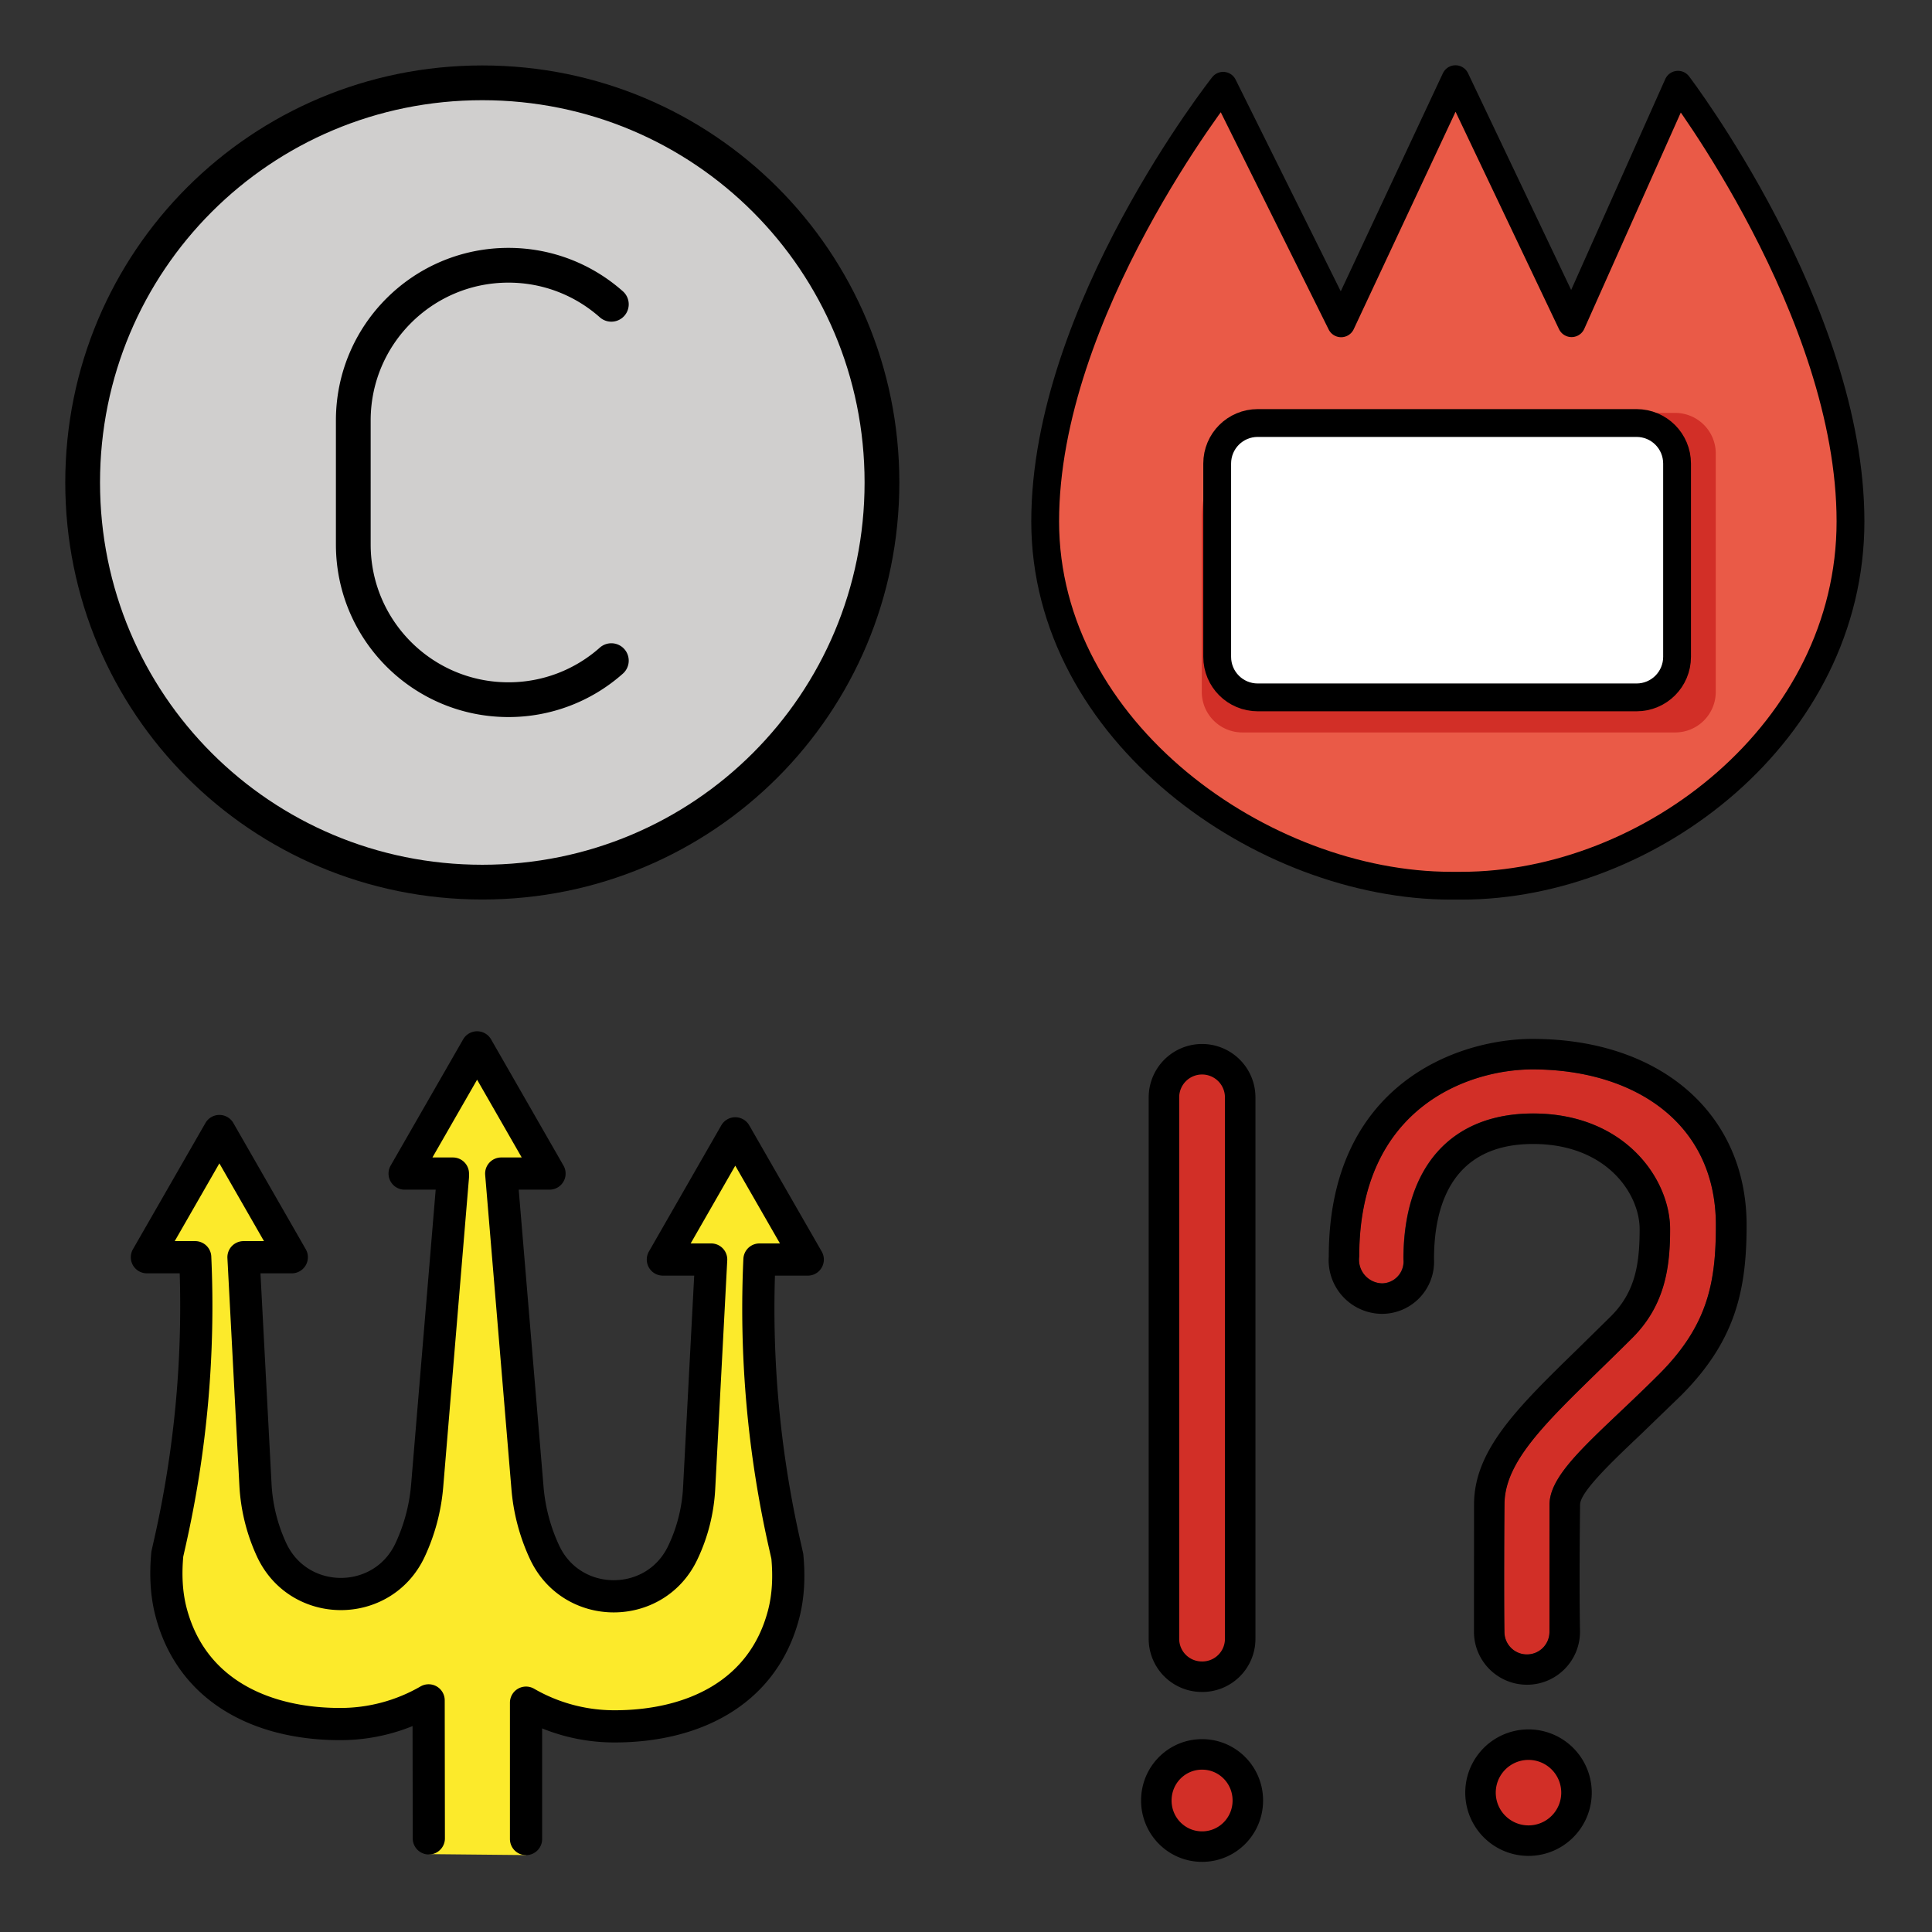 <svg xmlns="http://www.w3.org/2000/svg" xmlns:xlink="http://www.w3.org/1999/xlink" width="148" height="148"><rect width="100%" height="100%" fill="#333333" stroke="none"/><style><![CDATA[.B{stroke-linejoin:round}.C{stroke-linecap:round}.D{stroke:none}.E{fill-rule:nonzero}.F{stroke-width:4.167}.G{overflow:visible}.H{stroke-miterlimit:10}]]></style><g fill="#fff" fill-rule="evenodd" stroke="#000"><svg width="64" height="64" x="5" y="5" viewBox="0 0 100.167 100.125"><use xlink:href="#A" x="2.083" y="2.083" class="B C"/><symbol id="A" class="G"><path d="M0 48.457C0 21.911 21.371.54 47.917.54s47.917 21.371 47.917 47.917-21.371 47.917-47.917 47.917S0 75.003 0 48.457z" fill="#d0cfce" class="D E"/><g fill="none" class="B F"><path d="M0 47.917C0 21.371 21.371 0 47.917 0s47.917 21.371 47.917 47.917-21.371 47.917-47.917 47.917S0 74.463 0 47.917z"/><path d="M63.388 69.277a18.53 18.53 0 0 1-12.337 4.681c-10.273-.001-18.601-8.329-18.602-18.602V40.475v14.881-14.881c.001-10.273 8.329-18.601 18.602-18.602 4.735 0 9.054 1.771 12.337 4.681" class="C H"/></g></symbol></svg><svg width="64" height="64" x="79" y="5" viewBox="0 0 125.167 125.167"><use xlink:href="#B" x="2.083" y="2.083" class="B C"/><symbol id="B" class="G"><g class="D E"><use xlink:href="#C" fill="#ea5a47"/><path d="M39.166 50h55.221a6.08 6.08 0 0 1 6.079 6.079v35.712a6.08 6.08 0 0 1-6.079 6.081H29.541a6.08 6.08 0 0 1-6.079-6.079V65.729a15.71 15.71 0 0 1 15.706-15.704z" fill="#d22f27"/><use xlink:href="#D"/></g><g fill="none" class="B C F"><use xlink:href="#C"/><use xlink:href="#D"/></g></symbol><defs><path id="C" d="M94.804.833L78.863 36.558 61.469 0 44.338 36.577 26.663.988S0 34.719 0 66.25s32.642 54.583 60.808 54.583h1.583c28.167 0 58.26-23.05 58.26-54.583S94.804.833 94.804.833z"/><path id="D" d="M25.771 57.592c0-3.368 2.711-6.079 6.079-6.079h56.74c3.368 0 6.079 2.711 6.079 6.079V86.54c0 3.368-2.711 6.079-6.079 6.079H31.85c-3.368 0-6.079-2.711-6.079-6.079z"/></defs></svg><svg width="64" height="64" x="5" y="79" viewBox="0 0 89.125 108.125"><use xlink:href="#E" x="1.042" y="2.083" class="B C"/><symbol id="E" class="G"><path d="M49.085 104.531l.004-18.037a22.46 22.46 0 0 0 11.458 3.125c9.967 0 19.15-4.271 21.867-14.746.646-2.5.729-5.121.492-7.698l-.367-1.66a143.98 143.98 0 0 1-3.24-37.512h6.25l-9.381-16.658L66.8 28.002h6.25l-1.579 30.175a22.84 22.84 0 0 1-2.083 8.45c-3.542 7.771-14.379 7.775-17.929.006a25.31 25.31 0 0 1-2.202-8.456l-3.333-40.796-.069-.723h6.25L42.735 0l-9.381 16.658h6.25v.417l-3.333 40.796a25.31 25.31 0 0 1-2.202 8.456c-3.55 7.771-14.383 7.767-17.929-.006a23.76 23.76 0 0 1-2.083-8.45L12.5 27.698h6.25L9.381 11.04 0 27.698h6.25A144.25 144.25 0 0 1 3.01 65.21l-.367 1.66c-.238 2.577-.156 5.196.492 7.698 2.715 10.48 11.896 14.747 21.867 14.747A22.48 22.48 0 0 0 36.46 86.19l.027 18.219 12.535.125z" fill="#fcea2b" class="D E"/><path d="M49.09 102.458v-17.65a22.81 22.81 0 0 0 11.458 3.067c9.967 0 19.15-4.167 21.867-14.458.646-2.452.729-5 .492-7.548l-.367-1.629a138.5 138.5 0 0 1-3.24-36.781h6.25l-9.381-16.333L66.8 27.458h6.25l-1.556 29.583c-.15 2.869-.85 5.681-2.083 8.285-3.542 7.621-14.379 7.625-17.929.006a24.43 24.43 0 0 1-2.202-8.292l-3.402-40.708h6.25L42.758 0l-9.381 16.333h6.25v.41l-3.333 40a24.44 24.44 0 0 1-2.202 8.292c-3.55 7.619-14.383 7.615-17.929-.006-1.208-2.604-1.913-5.417-2.083-8.286L12.523 27.16h6.25L9.404 10.827.023 27.16h6.25c.563 12.35-.525 24.721-3.24 36.781l-.367 1.629c-.238 2.525-.156 5.094.492 7.548C5.873 83.39 15.054 87.577 25.025 87.577a22.81 22.81 0 0 0 11.458-3.067l.025 17.862" fill="none" class="B C F H"/></symbol></svg><svg width="64" height="64" x="79" y="79" viewBox="0 0 84.125 114.125"><use xlink:href="#F" x="2.083" y="1.042" class="B C"/><symbol id="F" class="G"><g fill="#d22f27" class="D E"><use xlink:href="#G"/><path d="M50.608 84.082c-1.689 0-3.061-1.362-3.075-3.05l.008-17.533c.075-6.729 7.563-12.764 17.469-22.656 4.537-4.531 5.154-9.827 5.154-14.85 0-6.838-6.177-15.806-18.715-15.806-11.121 0-17.708 7.223-17.708 19.9a2.99 2.99 0 0 1-2.906 3.306c-.921-.02-1.789-.431-2.388-1.131a3.23 3.23 0 0 1-.747-2.534C27.7 9.14 42.888 4.165 51.377 4.165c13.688 0 25.058 7.146 25.058 21.265 0 7.646-1 13.596-7.708 20.323-8.242 8.242-14.967 13.221-15.017 17.813l-.008 17.417c.013 1.698-1.353 3.084-3.05 3.098zM0 102.692c0-3.489 2.788-6.298 6.25-6.298s6.25 2.809 6.25 6.298-2.787 6.298-6.25 6.298S0 106.181 0 102.692zm6.04-15.567c-1.391.009-2.726-.543-3.706-1.53S.812 83.268.831 81.877V7.987A5.21 5.21 0 0 1 6.04 2.779a5.21 5.21 0 0 1 5.208 5.208v73.892c.019 1.391-.522 2.731-1.502 3.718s-2.315 1.539-3.706 1.53z"/></g><use xlink:href="#G" fill="none" class="B C F"/><path d="M51.377 4.167c13.688 0 25.058 7.146 25.058 21.265 0 7.646-1 13.596-7.708 20.323-8.242 8.242-14.967 13.221-15.017 17.813l-.008 17.417c.013 1.698-1.352 3.084-3.05 3.098h-.021c-1.689 0-3.061-1.361-3.075-3.05-.002-.171-.125-5.333.008-17.533.075-6.729 7.563-12.765 17.469-22.656 4.538-4.529 5.154-9.825 5.154-14.848 0-6.837-6.177-15.806-18.715-15.806-11.121 0-17.708 7.223-17.708 19.9a2.99 2.99 0 0 1-.727 2.292c-.552.629-1.343.996-2.18 1.014-.921-.02-1.789-.431-2.388-1.131s-.871-1.621-.748-2.534C27.723 9.142 42.91 4.167 51.4 4.167M51.4 0C41.058 0 23.556 6.26 23.556 29.729a7.33 7.33 0 0 0 7.302 7.831 7.12 7.12 0 0 0 7.073-7.473c0-7.177 2.35-15.733 13.542-15.733 10.035 0 14.548 6.806 14.548 11.64 0 4.925-.658 8.633-3.929 11.9l-4.494 4.417C49.404 50.296 43.483 56.065 43.4 63.456l-.01 17.55c.014 3.999 3.268 7.23 7.268 7.216s7.23-3.268 7.216-7.268l-.002-.156c-.033-1.792-.104-7.05.013-17.183.021-1.746 4.379-5.879 8.225-9.525l5.573-5.385c7.452-7.452 8.95-14.429 8.95-23.271C80.631 10.225 68.885.002 51.406.002z" fill="#000" class="D E"/><path d="M0 104.036c0-3.489 2.788-6.298 6.25-6.298s6.25 2.809 6.25 6.298-2.787 6.298-6.25 6.298S0 107.525 0 104.036zm6.248-16.911c-1.391.009-2.727-.543-3.706-1.53a5.18 5.18 0 0 1-1.502-3.718V7.987a5.21 5.21 0 0 1 5.208-5.208 5.21 5.21 0 0 1 5.208 5.208v73.892c.019 1.391-.522 2.731-1.502 3.718s-2.316 1.539-3.706 1.53z" fill="none" class="B F"/></symbol><defs><path id="G" d="M44.283 102.963a6.55 6.55 0 1 1 13.112 0 6.55 6.55 0 1 1-13.112 0z"/></defs></svg></g></svg>